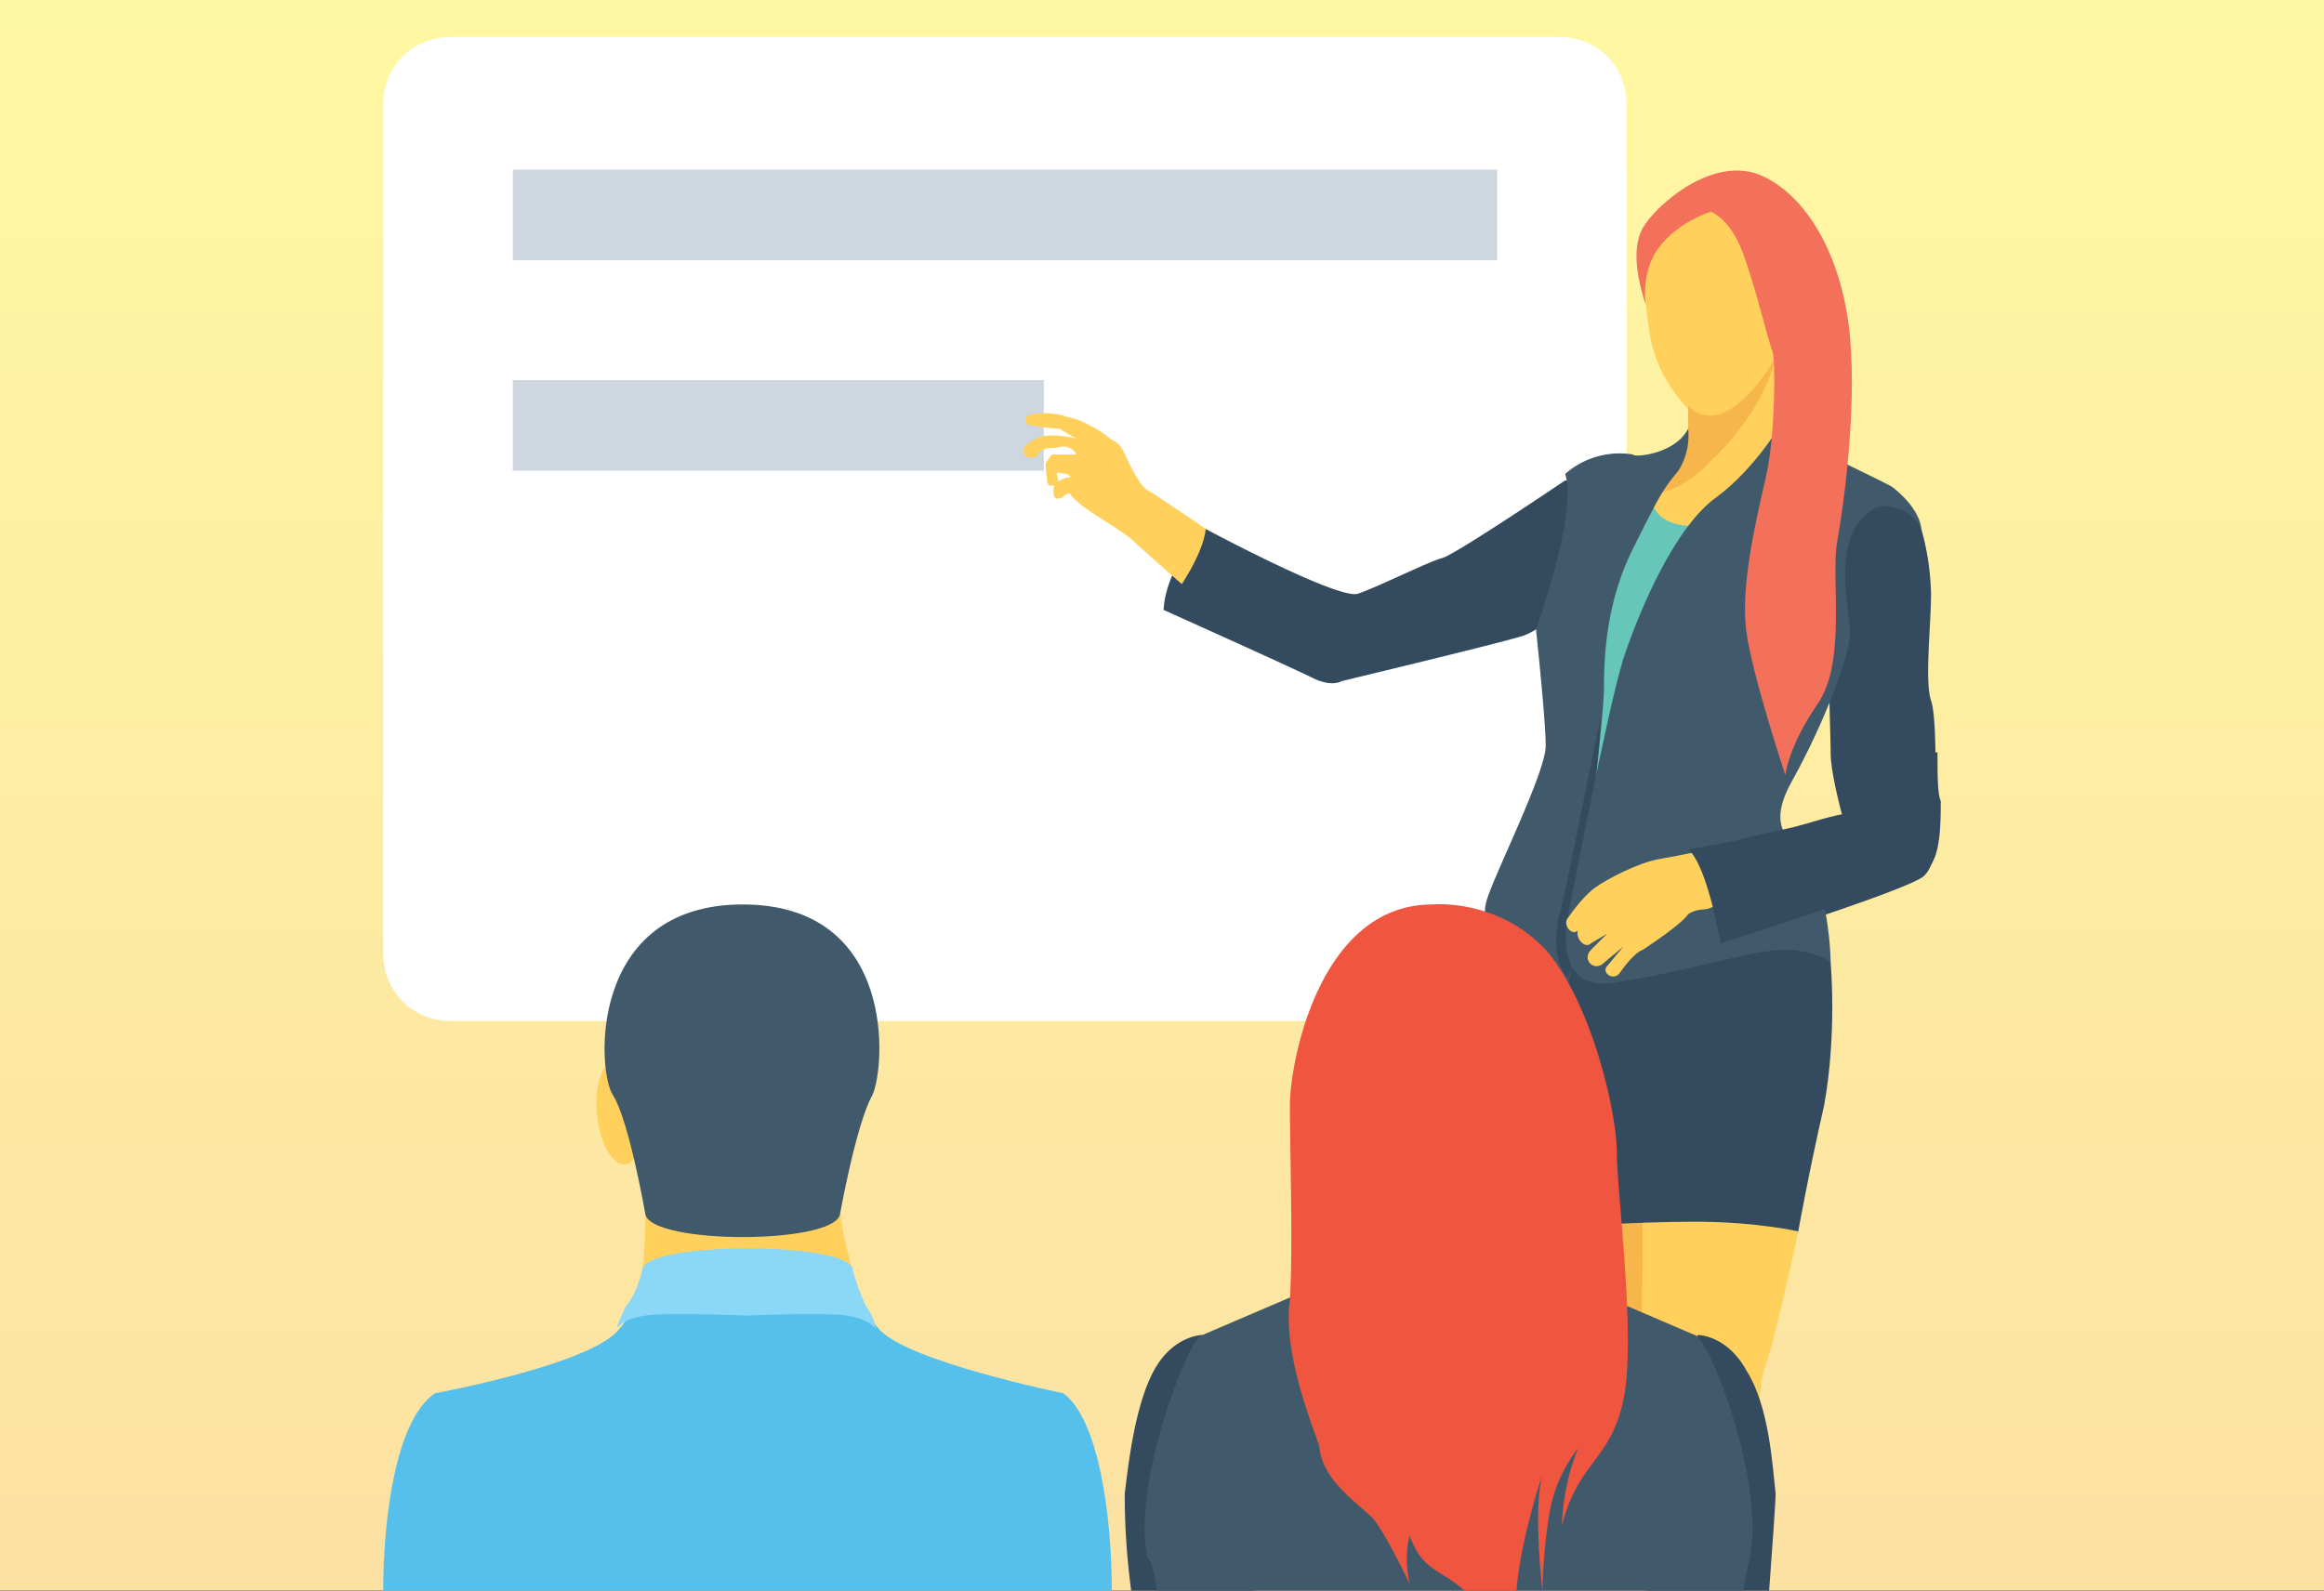 <svg xmlns="http://www.w3.org/2000/svg" xmlns:xlink="http://www.w3.org/1999/xlink" width="818" height="560.066" viewBox="0 0 818 560.066"><rect x="0" y="0" width="818" height="560.066" fill="#333333" stroke="none"/><defs><linearGradient id="a" x1="0.5" x2="0.5" y2="1" gradientUnits="objectBoundingBox"><stop offset="0" stop-color="#fff8a2"/><stop offset="1" stop-color="#fce1a2"/></linearGradient></defs><g transform="translate(-1501 -197)"><rect width="818" height="560" transform="translate(1501 197)" fill="url(#a)"/><g transform="translate(1635.896 209.467)"><path d="M437.652,24.467V323.074c0,13.677-10.257,23.934-23.934,23.934H23.934C10.257,347.008,0,336.75,0,323.074V24.467C0,10.79,10.257.533,23.934.533H413.718C427.394.533,437.652,10.79,437.652,24.467Z" fill="#fff"/><g transform="translate(45.589 47.262)"><rect width="346.475" height="31.912" fill="#ced6e0"/><rect width="186.913" height="31.912" transform="translate(0 74.081)" fill="#ced6e0"/></g><path d="M402.382,459.566c1.14,6.838,2.279,10.257,4.559,17.1,0,1.14,1.14,3.419,1.14,6.838h30.772c-2.279-17.1-3.419-30.772-3.419-30.772l-1.14-82.06s-50.147-1.14-52.427,20.515c0,0,11.4,43.309,14.817,50.147A56.3,56.3,0,0,1,402.382,459.566Z" transform="translate(26.153 25.348)" fill="#f7b64c"/><path d="M459.467,482.915c0-5.7,0-10.257-1.14-11.4-2.279-9.117-3.419-19.375,0-29.632,3.419-9.117,11.4-46.728,11.4-46.728L462.886,379.2l-47.868,4.559s0,42.17-1.14,64.964c-1.14,14.817,3.419,26.213,5.7,34.192Z" transform="translate(28.332 25.933)" fill="#ffd15c"/><g transform="translate(274.672 173.77)"><path d="M483.951,306.038l-3.419-6.838H374.538c-3.419,13.677-2.279,41.03,0,53.566,2.279,13.677,6.838,46.728,6.838,46.728s33.051-2.279,54.706-2.279,36.471,3.419,36.471,3.419,3.419-19.375,9.117-44.449C486.23,331.112,483.951,306.038,483.951,306.038Z" transform="translate(-249.17 -153.315)" fill="#344a5e"/><path d="M257.067,191.159s0-14.817,14.817-28.493l4.559,11.4C277.582,174.064,270.744,188.88,257.067,191.159Z" transform="translate(-257.067 -162.666)" fill="#344a5e"/></g><path d="M227.184,152.741a3.527,3.527,0,0,0-2.279,1.14c-1.14,1.14-3.419,1.14-3.419-1.14s0-3.419,2.279-4.559a8.817,8.817,0,0,1,3.419-1.14s1.14,0-1.14-1.14c-2.279,0-3.419-1.14-3.419,0,0,0,1.14,3.419,0,3.419-1.14,1.14-3.419,1.14-3.419-1.14s-1.14-5.7,0-6.838,1.14-2.279,2.279-2.279h7.977s0-1.14-2.279-2.279-4.559,0-5.7,0-3.419,0-4.559,1.14-1.14,2.279-3.419,2.279-3.419-2.279-2.279-3.419c0-1.14,2.279-2.279,4.559-3.419,3.419-2.279,13.677,0,13.677,0s-4.559-2.279-5.7-3.419c-4.559,0-9.117-1.14-10.257-1.14-2.279,0-2.279-2.279-1.14-3.419,2.279-1.14,9.117-1.14,12.537,0s5.7,1.14,9.117,3.419c3.419,1.14,6.838,4.559,9.117,5.7s3.419,4.559,4.559,6.838,4.559,9.117,6.838,10.257,23.934,15.956,23.934,15.956l-7.978,20.515s-18.236-15.956-20.515-18.236-7.976-5.7-11.4-7.975S229.465,156.16,227.184,152.741Z" transform="translate(14.436 8.492)" fill="#ffd15c"/><g transform="translate(274.672 156.674)"><path d="M512,163.267a91.074,91.074,0,0,1,3.419,22.794c0,11.4-2.279,30.772,0,37.611s1.14,29.632,2.279,37.611c0,7.978,0,19.375-4.559,23.934-3.419,4.559-72.942,26.213-72.942,26.213s-5.7-28.493-11.4-33.051c0,0,13.677-2.279,18.236-3.419s14.817-3.419,19.375-4.559,14.817-4.559,18.236-4.559c0,0-4.559-15.956-4.559-23.934s-1.14-28.493,0-37.611,2.279-39.89,6.838-45.589C490.345,150.729,508.581,153.009,512,163.267Z" transform="translate(-245.306 -146.17)" fill="#344a5e"/><path d="M393.833,193.4a20.465,20.465,0,0,1-10.257,7.978c-6.838,2.279-63.824,15.956-63.824,15.956s-3.419,2.279-10.257-1.14-52.427-23.934-52.427-23.934,13.677-17.1,14.817-28.493c0,0,46.728,25.074,53.566,22.794s25.074-11.4,29.632-12.537,43.309-27.353,43.309-27.353l12.537,2.279Z" transform="translate(-257.067 -146.666)" fill="#344a5e"/></g><path d="M417.8,74.4a47.829,47.829,0,0,0-1.14,17.1c1.14,9.117,1.14,21.655,14.817,36.471v7.978c0,9.117-4.559,18.236-12.537,22.794h0L406.4,165.581l49.008,17.1,12.535-39.89s-5.7-6.838-4.559-21.655,2.279-36.471,2.279-36.471-7.978-28.493-20.515-30.772S424.636,60.728,417.8,74.4Z" transform="translate(27.833 3.63)" fill="#ffd15c"/><path d="M449.739,160.124c-18.236,5.7-31.912,1.14-29.632-10.257l-21.655,37.611-9.117,87.758,22.794,2.279" transform="translate(26.664 10.227)" fill="#66c6b9"/><path d="M445.632,124.369c-9.117,5.7-14.817-1.14-14.817-1.14v7.978c0,9.117-4.559,18.236-12.537,22.794h0a3.528,3.528,0,0,1-2.279,1.14A38.457,38.457,0,0,0,438.794,142.6c19.375-18.236,22.794-36.471,22.794-36.471S454.751,118.671,445.632,124.369Z" transform="translate(28.49 7.232)" fill="#f7b64c"/><path d="M434.454,129.6a23.44,23.44,0,0,1-3.419,14.817c-5.7,6.838-6.838,9.117-15.956,27.353s-10.257,36.471-10.257,49.008-10.257,98.015-12.537,103.715-7.978,0-15.956-6.838c-9.117-6.838-15.956-12.537-12.537-22.794s20.515-44.449,20.515-53.566-3.419-41.03-3.419-41.03,14.817-41.03,10.257-54.706a29.055,29.055,0,0,1,23.934-6.838C415.078,139.857,429.894,138.717,434.454,129.6Z" transform="translate(24.853 8.839)" fill="#415a6b"/><path d="M402.071,224.533c-5.7,27.353-13.677,68.383-14.817,70.662,0,1.14-3.419,13.677,3.419,21.655C392.953,307.733,400.931,249.607,402.071,224.533Z" transform="translate(26.463 15.341)" fill="#344a5e"/><path d="M514.688,165.078c-4.559-9.118-14.817-7.978-14.817-7.978-18.236,7.978-10.257,36.471-10.257,44.449S480.5,233.461,469.1,253.976s4.559,21.655,9.117,35.332,4.559,28.493,4.559,28.493-3.419-3.419-13.677-4.559-37.611,7.978-61.545,11.4c-23.934,4.559-17.1-23.934-17.1-23.934s13.677-71.8,19.375-90.038c5.7-17.1,18.236-46.728,33.051-56.986,13.677-10.257,22.794-26.213,22.794-26.213,7.978,9.117,28.493,17.1,38.751,22.794C514.688,158.239,514.688,165.078,514.688,165.078Z" transform="translate(26.679 8.693)" fill="#415a6b"/><path d="M453.133,286.575s-10.257,1.14-12.537,2.279-4.559,0-7.978,2.279c-2.279,3.419-12.537,10.257-15.956,12.537-3.419,1.14-7.978,7.978-7.978,7.978-2.279,3.419-6.838,0-4.559-2.279l5.7-6.838-6.838,5.7c-3.419,3.419-7.978-1.14-4.559-4.559l5.7-5.7-5.7,3.419c-2.279,2.279-5.7-2.279-4.559-4.559l5.7-5.7-5.7,5.7c-2.279,2.279-5.7-2.279-3.419-4.559,0,0,4.559-6.838,9.117-10.257s15.956-9.117,22.794-10.257,22.794-4.559,22.794-4.559l7.979,19.376" transform="translate(26.689 18.263)" fill="#ffd15c"/><path d="M416.217,92.116s-2.279-11.4,4.559-20.515,18.236-12.537,18.236-12.537,6.837,2.279,11.4,14.816,9.117,31.912,10.257,34.192,1.14,29.632-2.279,44.449-9.117,38.751-6.838,54.706,13.677,50.147,13.677,50.147,1.14-10.257,11.4-25.074,4.559-44.449,6.838-56.986,6.838-45.589,4.559-71.8-13.678-49.007-30.773-56.986-37.611,10.257-42.17,18.236S413.938,85.277,416.217,92.116Z" transform="translate(28.273 3.015)" fill="#f3705a"/><g transform="translate(260.996 252.411)"><path d="M517.625,236.267H481.154c1.14,7.978,4.559,21.655,4.559,21.655-3.419,0-13.677,3.419-18.236,4.559S451.522,265.9,448.1,267.04c-4.559,1.14-18.236,3.419-18.236,3.419,6.838,5.7,11.4,33.051,11.4,33.051s68.383-21.655,72.942-26.213,4.559-15.956,4.559-23.934C517.625,251.083,517.625,244.244,517.625,236.267Z" transform="translate(-231.556 -236.267)" fill="#344a5e"/><path d="M459.309,518.3c1.14-15.956,2.279-30.772,2.279-34.192-1.14-10.257-2.279-30.772-10.257-43.309-6.838-12.537-17.1-12.537-17.1-12.537L421.7,453.341,416,518.305h43.309Z" transform="translate(-232.506 -223.118)" fill="#344a5e"/><path d="M289.855,518.3l-5.7-64.964L271.62,428.266s-10.257,0-17.1,12.537-9.117,34.192-10.257,43.309a251.22,251.22,0,0,0,2.279,34.192Z" transform="translate(-244.267 -223.118)" fill="#344a5e"/></g><path d="M255.216,519.765H461.505c1.14-6.838,2.279-11.4,2.279-11.4,5.7-27.353-14.817-78.641-19.375-78.641l-39.89-17.1-45.589-5.7-47.868,5.7-39.89,17.1c-4.559,0-25.074,52.427-19.375,78.641C252.937,508.369,254.077,512.927,255.216,519.765Z" transform="translate(17.177 27.833)" fill="#415a6b"/><path d="M328.325,502.953c5.7,7.978,12.537,22.794,12.537,22.794-2.279-10.257,0-17.1,0-17.1,4.559,12.537,10.257,11.4,19.375,19.375h18.236c1.14-17.1,9.117-41.03,9.117-41.03-3.419,12.537,0,41.03,0,41.03a191.537,191.537,0,0,1,2.279-26.213,50.838,50.838,0,0,1,10.257-23.934,79.771,79.771,0,0,0-5.7,27.353c5.7-22.794,17.1-22.794,21.655-44.449S413.8,387.84,413.8,374.164c0-14.817-9.117-53.566-25.074-71.8-17.1-18.236-39.89-15.956-39.89-15.956-39.89,0-50.147,55.847-50.147,70.662s1.14,51.287,0,68.383c-2.279,17.1,5.7,38.751,10.257,51.287C310.089,489.276,321.487,496.114,328.325,502.953Z" transform="translate(20.429 19.572)" fill="#f05540"/><g transform="translate(73.3 360.379)"><path d="M86.546,388.537s0,12.537-1.14,20.515l-1.14,7.978,75.221-7.978a113.028,113.028,0,0,1-4.559-21.655V376Z" transform="translate(-67.529 -334.665)" fill="#ffd15c"/><ellipse cx="18.236" cy="7.978" rx="18.236" ry="7.978" transform="translate(67.24 36.955) rotate(-83.875)" fill="#ffd15c"/><ellipse cx="18.236" cy="7.978" rx="18.236" ry="7.978" transform="translate(15.866) rotate(83.875)" fill="#ffd15c"/></g><path d="M256.437,519.035c0-26.213-4.559-60.4-17.1-69.523,0,0-55.847-11.4-64.964-22.794-2.279-2.279-3.419-5.7-5.7-9.117H88.9c-2.279,3.419-3.419,6.838-5.7,9.117-9.117,12.537-64.964,22.794-64.964,22.794C4.559,458.63,0,492.821,0,519.035Z" transform="translate(0 28.563)" fill="#55c0eb"/><path d="M160,407.426a93.314,93.314,0,0,0,4.559,12.537c3.419,4.559,3.419,7.978,3.419,7.978s-2.279-3.419-10.257-4.559-35.332,0-35.332,0-28.493-1.14-35.332,0c-7.978,1.14-10.257,4.559-10.257,4.559a67.86,67.86,0,0,1,3.419-7.978c3.419-3.419,5.7-12.537,5.7-12.537C85.917,397.169,160,397.169,160,407.426Z" transform="translate(5.26 27.34)" fill="#8ad7f8"/><path d="M167.105,353.643c-5.7,10.257-11.4,42.17-11.4,42.17-3.419,10.257-64.964,10.257-68.383,0,0,0-5.7-33.051-11.4-42.17-5.7-7.977-9.117-67.243,45.589-67.243S171.663,344.526,167.105,353.643Z" transform="translate(4.993 19.578)" fill="#415a6b"/></g></g></svg>
